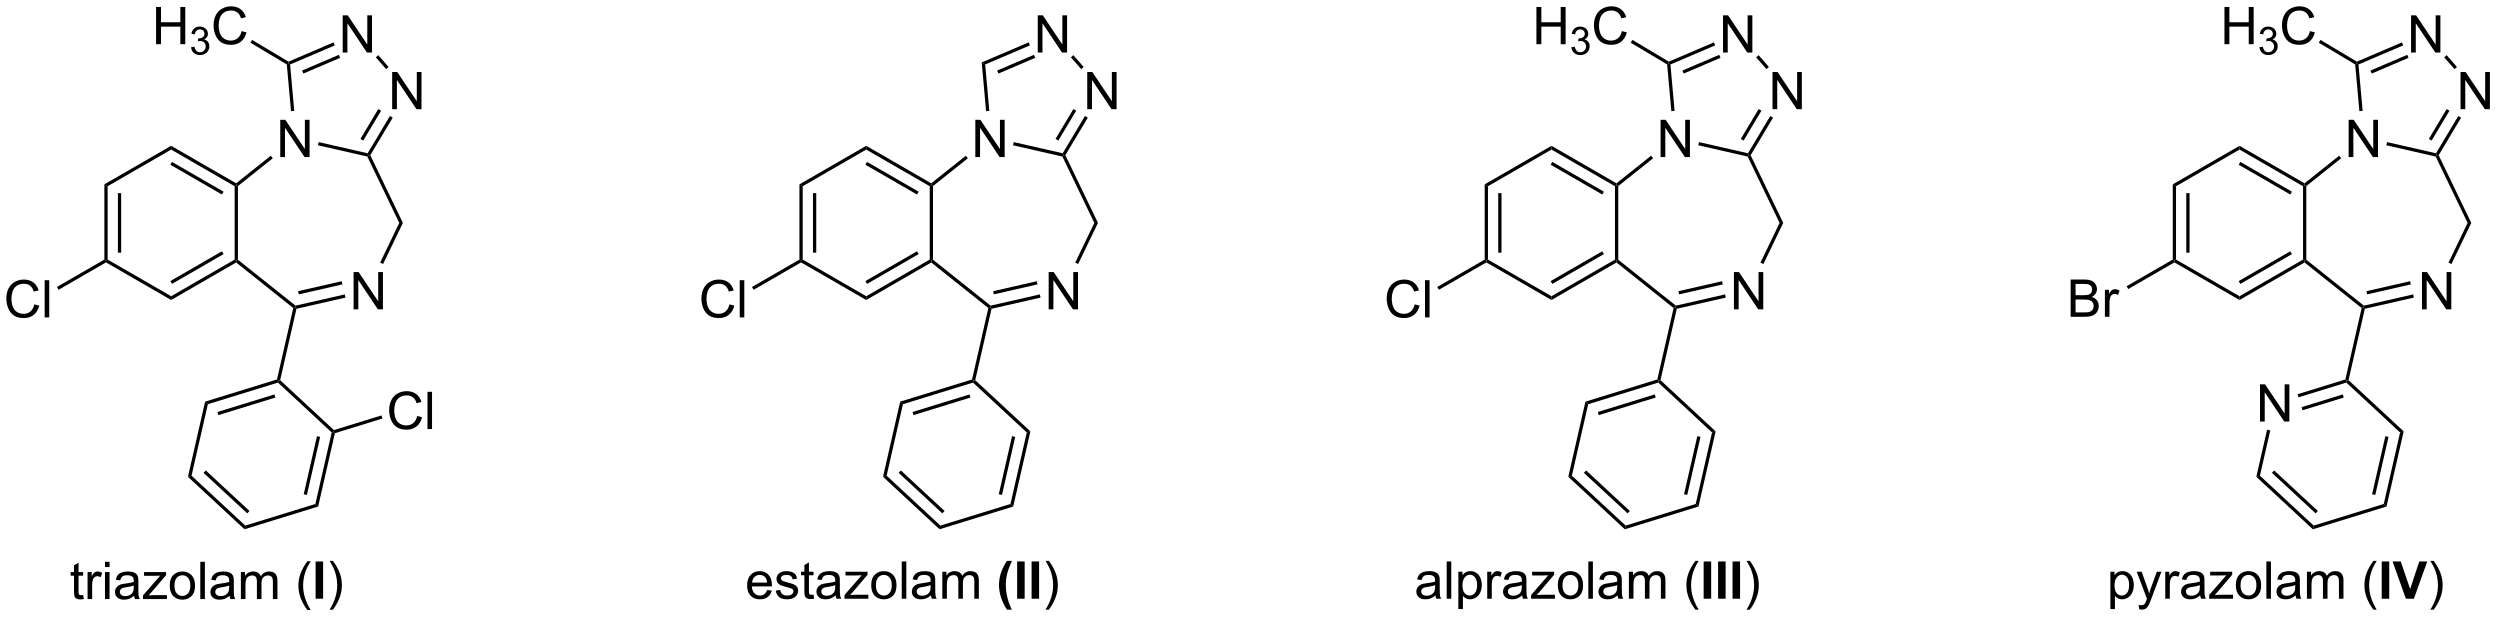 <?xml version="1.0" encoding="UTF-8"?>
<!DOCTYPE svg PUBLIC '-//W3C//DTD SVG 1.0//EN'
          'http://www.w3.org/TR/2001/REC-SVG-20010904/DTD/svg10.dtd'>
<svg stroke-dasharray="none" shape-rendering="auto" xmlns="http://www.w3.org/2000/svg" font-family="'Dialog'" text-rendering="auto" width="524" fill-opacity="1" color-interpolation="auto" color-rendering="auto" preserveAspectRatio="xMidYMid meet" font-size="12px" viewBox="0 0 524 130" fill="black" xmlns:xlink="http://www.w3.org/1999/xlink" stroke="black" image-rendering="auto" stroke-miterlimit="10" stroke-linecap="square" stroke-linejoin="miter" font-style="normal" stroke-width="1" height="130" stroke-dashoffset="0" font-weight="normal" stroke-opacity="1"
><!--Generated by the Batik Graphics2D SVG Generator--><defs id="genericDefs"
  /><g
  ><defs id="defs1"
    ><clipPath clipPathUnits="userSpaceOnUse" id="clipPath1"
      ><path d="M1.984 1.651 L394.528 1.651 L394.528 98.528 L1.984 98.528 L1.984 1.651 Z"
      /></clipPath
      ><clipPath clipPathUnits="userSpaceOnUse" id="clipPath2"
      ><path d="M-0.046 17.535 L-0.046 111.719 L381.583 111.719 L381.583 17.535 Z"
      /></clipPath
    ></defs
    ><g transform="scale(1.333,1.333) translate(-1.984,-1.651) matrix(1.029,0,0,1.029,2.031,-16.386)"
    ><path d="M12.66 108.446 L12.761 109.064 Q12.466 109.126 12.233 109.126 Q11.853 109.126 11.643 109.007 Q11.434 108.886 11.348 108.689 Q11.263 108.492 11.263 107.863 L11.263 105.493 L10.751 105.493 L10.751 104.949 L11.263 104.949 L11.263 103.927 L11.959 103.508 L11.959 104.949 L12.66 104.949 L12.66 105.493 L11.959 105.493 L11.959 107.902 Q11.959 108.202 11.995 108.288 Q12.032 108.373 12.114 108.425 Q12.2 108.474 12.355 108.474 Q12.472 108.474 12.66 108.446 ZM13.337 109.072 L13.337 104.949 L13.966 104.949 L13.966 105.573 Q14.207 105.136 14.409 104.996 Q14.613 104.856 14.859 104.856 Q15.211 104.856 15.576 105.081 L15.335 105.728 Q15.079 105.578 14.823 105.578 Q14.595 105.578 14.411 105.715 Q14.23 105.853 14.152 106.098 Q14.036 106.471 14.036 106.914 L14.036 109.072 L13.337 109.072 ZM15.995 104.183 L15.995 103.381 L16.694 103.381 L16.694 104.183 L15.995 104.183 ZM15.995 109.072 L15.995 104.949 L16.694 104.949 L16.694 109.072 L15.995 109.072 ZM20.447 108.562 Q20.059 108.893 19.7 109.031 Q19.342 109.165 18.931 109.165 Q18.25 109.165 17.885 108.834 Q17.52 108.5 17.52 107.985 Q17.52 107.682 17.658 107.431 Q17.797 107.18 18.02 107.03 Q18.242 106.877 18.522 106.8 Q18.729 106.745 19.143 106.696 Q19.989 106.595 20.39 106.456 Q20.393 106.311 20.393 106.272 Q20.393 105.845 20.196 105.671 Q19.927 105.433 19.399 105.433 Q18.908 105.433 18.672 105.607 Q18.437 105.78 18.325 106.218 L17.642 106.124 Q17.735 105.687 17.948 105.418 Q18.162 105.146 18.566 105.001 Q18.97 104.856 19.5 104.856 Q20.028 104.856 20.357 104.98 Q20.688 105.105 20.843 105.294 Q20.999 105.48 21.061 105.767 Q21.097 105.946 21.097 106.412 L21.097 107.343 Q21.097 108.319 21.141 108.578 Q21.185 108.834 21.317 109.072 L20.587 109.072 Q20.478 108.855 20.447 108.562 ZM20.39 107.002 Q20.01 107.157 19.249 107.266 Q18.817 107.328 18.638 107.405 Q18.46 107.483 18.361 107.633 Q18.266 107.783 18.266 107.964 Q18.266 108.244 18.478 108.43 Q18.69 108.616 19.096 108.616 Q19.5 108.616 19.813 108.441 Q20.129 108.264 20.277 107.957 Q20.39 107.721 20.39 107.258 L20.39 107.002 ZM21.81 109.072 L21.81 108.505 L24.434 105.493 Q23.989 105.516 23.647 105.516 L21.965 105.516 L21.965 104.949 L25.335 104.949 L25.335 105.41 L23.104 108.026 L22.672 108.505 Q23.143 108.469 23.554 108.469 L25.459 108.469 L25.459 109.072 L21.81 109.072 ZM25.894 107.009 Q25.894 105.865 26.53 105.314 Q27.063 104.856 27.827 104.856 Q28.678 104.856 29.216 105.413 Q29.757 105.969 29.757 106.952 Q29.757 107.747 29.517 108.205 Q29.279 108.66 28.823 108.914 Q28.368 109.165 27.827 109.165 Q26.962 109.165 26.427 108.611 Q25.894 108.055 25.894 107.009 ZM26.613 107.009 Q26.613 107.801 26.957 108.197 Q27.304 108.591 27.827 108.591 Q28.347 108.591 28.691 108.195 Q29.038 107.799 29.038 106.986 Q29.038 106.223 28.691 105.829 Q28.344 105.433 27.827 105.433 Q27.304 105.433 26.957 105.827 Q26.613 106.218 26.613 107.009 ZM30.561 109.072 L30.561 103.381 L31.26 103.381 L31.26 109.072 L30.561 109.072 ZM35.031 108.562 Q34.643 108.893 34.283 109.031 Q33.926 109.165 33.515 109.165 Q32.834 109.165 32.469 108.834 Q32.105 108.5 32.105 107.985 Q32.105 107.682 32.242 107.431 Q32.381 107.18 32.604 107.03 Q32.827 106.877 33.106 106.8 Q33.313 106.745 33.727 106.696 Q34.573 106.595 34.974 106.456 Q34.977 106.311 34.977 106.272 Q34.977 105.845 34.78 105.671 Q34.511 105.433 33.983 105.433 Q33.492 105.433 33.256 105.607 Q33.021 105.78 32.909 106.218 L32.226 106.124 Q32.319 105.687 32.532 105.418 Q32.746 105.146 33.15 105.001 Q33.554 104.856 34.084 104.856 Q34.612 104.856 34.941 104.98 Q35.272 105.105 35.427 105.294 Q35.583 105.48 35.645 105.767 Q35.681 105.946 35.681 106.412 L35.681 107.343 Q35.681 108.319 35.725 108.578 Q35.769 108.834 35.901 109.072 L35.171 109.072 Q35.062 108.855 35.031 108.562 ZM34.974 107.002 Q34.594 107.157 33.833 107.266 Q33.401 107.328 33.222 107.405 Q33.044 107.483 32.946 107.633 Q32.85 107.783 32.85 107.964 Q32.85 108.244 33.062 108.43 Q33.274 108.616 33.681 108.616 Q34.084 108.616 34.397 108.441 Q34.713 108.264 34.861 107.957 Q34.974 107.721 34.974 107.258 L34.974 107.002 ZM36.764 109.072 L36.764 104.949 L37.388 104.949 L37.388 105.526 Q37.582 105.224 37.903 105.04 Q38.226 104.856 38.638 104.856 Q39.096 104.856 39.388 105.048 Q39.683 105.237 39.802 105.578 Q40.291 104.856 41.075 104.856 Q41.689 104.856 42.017 105.195 Q42.349 105.534 42.349 106.241 L42.349 109.072 L41.655 109.072 L41.655 106.474 Q41.655 106.054 41.585 105.871 Q41.518 105.687 41.339 105.576 Q41.161 105.462 40.92 105.462 Q40.485 105.462 40.198 105.752 Q39.911 106.039 39.911 106.675 L39.911 109.072 L39.212 109.072 L39.212 106.393 Q39.212 105.928 39.041 105.695 Q38.871 105.462 38.482 105.462 Q38.187 105.462 37.936 105.617 Q37.688 105.772 37.574 106.073 Q37.463 106.37 37.463 106.932 L37.463 109.072 L36.764 109.072 ZM46.931 110.746 Q46.351 110.016 45.95 109.038 Q45.551 108.057 45.551 107.009 Q45.551 106.085 45.851 105.239 Q46.201 104.258 46.931 103.283 L47.43 103.283 Q46.962 104.09 46.809 104.437 Q46.573 104.973 46.436 105.555 Q46.271 106.28 46.271 107.014 Q46.271 108.88 47.43 110.746 L46.931 110.746 Z" stroke="none" clip-path="url(#clipPath2)"
    /></g
    ><g transform="matrix(1.371,0,0,1.371,0.063,-24.049)"
    ><path d="M48.203 109.072 L48.203 103.381 L49.352 103.381 L49.352 109.072 L48.203 109.072 Z" stroke="none" clip-path="url(#clipPath2)"
    /></g
    ><g transform="matrix(1.371,0,0,1.371,0.063,-24.049)"
    ><path d="M50.848 110.746 L50.346 110.746 Q51.508 108.88 51.508 107.014 Q51.508 106.285 51.339 105.565 Q51.207 104.983 50.972 104.447 Q50.819 104.098 50.346 103.283 L50.848 103.283 Q51.577 104.258 51.927 105.239 Q52.224 106.085 52.224 107.009 Q52.224 108.057 51.823 109.038 Q51.422 110.016 50.848 110.746 Z" stroke="none" clip-path="url(#clipPath2)"
    /></g
    ><g transform="matrix(1.371,0,0,1.371,0.063,-24.049)"
    ><path d="M117.227 107.744 L117.949 107.832 Q117.778 108.466 117.315 108.816 Q116.854 109.165 116.137 109.165 Q115.231 109.165 114.701 108.609 Q114.173 108.05 114.173 107.046 Q114.173 106.005 114.709 105.431 Q115.244 104.856 116.098 104.856 Q116.924 104.856 117.447 105.42 Q117.972 105.982 117.972 107.002 Q117.972 107.064 117.969 107.188 L114.895 107.188 Q114.934 107.868 115.278 108.231 Q115.625 108.591 116.14 108.591 Q116.525 108.591 116.797 108.389 Q117.069 108.187 117.227 107.744 ZM114.934 106.613 L117.234 106.613 Q117.188 106.093 116.97 105.834 Q116.637 105.431 116.106 105.431 Q115.625 105.431 115.296 105.754 Q114.967 106.075 114.934 106.613 ZM118.548 107.84 L119.239 107.731 Q119.296 108.148 119.562 108.371 Q119.829 108.591 120.305 108.591 Q120.786 108.591 121.019 108.394 Q121.252 108.197 121.252 107.933 Q121.252 107.698 121.048 107.561 Q120.903 107.467 120.333 107.325 Q119.565 107.131 119.267 106.989 Q118.97 106.846 118.817 106.598 Q118.664 106.347 118.664 106.044 Q118.664 105.767 118.788 105.534 Q118.915 105.299 119.133 105.144 Q119.296 105.022 119.578 104.939 Q119.86 104.856 120.181 104.856 Q120.667 104.856 121.032 104.996 Q121.4 105.136 121.573 105.374 Q121.749 105.612 121.816 106.013 L121.133 106.106 Q121.087 105.788 120.861 105.609 Q120.639 105.431 120.233 105.431 Q119.751 105.431 119.544 105.591 Q119.34 105.749 119.34 105.961 Q119.34 106.098 119.425 106.207 Q119.51 106.318 119.692 106.393 Q119.798 106.432 120.31 106.572 Q121.05 106.769 121.343 106.895 Q121.638 107.022 121.803 107.263 Q121.972 107.504 121.972 107.861 Q121.972 108.21 121.767 108.518 Q121.563 108.826 121.177 108.997 Q120.794 109.165 120.31 109.165 Q119.505 109.165 119.084 108.831 Q118.664 108.497 118.548 107.84 ZM124.326 108.446 L124.427 109.064 Q124.132 109.126 123.9 109.126 Q123.519 109.126 123.309 109.007 Q123.1 108.886 123.014 108.689 Q122.929 108.492 122.929 107.863 L122.929 105.493 L122.417 105.493 L122.417 104.949 L122.929 104.949 L122.929 103.927 L123.625 103.508 L123.625 104.949 L124.326 104.949 L124.326 105.493 L123.625 105.493 L123.625 107.902 Q123.625 108.202 123.661 108.288 Q123.698 108.373 123.781 108.425 Q123.866 108.474 124.021 108.474 Q124.138 108.474 124.326 108.446 ZM127.7 108.562 Q127.312 108.893 126.952 109.031 Q126.595 109.165 126.183 109.165 Q125.503 109.165 125.138 108.834 Q124.773 108.5 124.773 107.985 Q124.773 107.682 124.91 107.431 Q125.05 107.18 125.272 107.03 Q125.495 106.877 125.774 106.8 Q125.981 106.745 126.395 106.696 Q127.242 106.595 127.643 106.456 Q127.645 106.311 127.645 106.272 Q127.645 105.845 127.449 105.671 Q127.18 105.433 126.652 105.433 Q126.16 105.433 125.924 105.607 Q125.689 105.78 125.578 106.218 L124.895 106.124 Q124.988 105.687 125.2 105.418 Q125.415 105.146 125.818 105.001 Q126.222 104.856 126.753 104.856 Q127.281 104.856 127.609 104.98 Q127.941 105.105 128.096 105.294 Q128.251 105.48 128.313 105.767 Q128.349 105.946 128.349 106.412 L128.349 107.343 Q128.349 108.319 128.393 108.578 Q128.437 108.834 128.569 109.072 L127.84 109.072 Q127.731 108.855 127.7 108.562 ZM127.643 107.002 Q127.263 107.157 126.502 107.266 Q126.07 107.328 125.891 107.405 Q125.712 107.483 125.614 107.633 Q125.518 107.783 125.518 107.964 Q125.518 108.244 125.73 108.43 Q125.943 108.616 126.349 108.616 Q126.753 108.616 127.066 108.441 Q127.382 108.264 127.529 107.957 Q127.643 107.721 127.643 107.258 L127.643 107.002 ZM129.062 109.072 L129.062 108.505 L131.686 105.493 Q131.241 105.516 130.9 105.516 L129.218 105.516 L129.218 104.949 L132.587 104.949 L132.587 105.41 L130.356 108.026 L129.924 108.505 Q130.395 108.469 130.807 108.469 L132.711 108.469 L132.711 109.072 L129.062 109.072 ZM133.146 107.009 Q133.146 105.865 133.783 105.314 Q134.316 104.856 135.079 104.856 Q135.931 104.856 136.469 105.413 Q137.01 105.969 137.01 106.952 Q137.01 107.747 136.769 108.205 Q136.531 108.66 136.076 108.914 Q135.62 109.165 135.079 109.165 Q134.215 109.165 133.679 108.611 Q133.146 108.055 133.146 107.009 ZM133.865 107.009 Q133.865 107.801 134.21 108.197 Q134.556 108.591 135.079 108.591 Q135.599 108.591 135.944 108.195 Q136.29 107.799 136.29 106.986 Q136.29 106.223 135.944 105.829 Q135.597 105.433 135.079 105.433 Q134.556 105.433 134.21 105.827 Q133.865 106.218 133.865 107.009 ZM137.813 109.072 L137.813 103.381 L138.512 103.381 L138.512 109.072 L137.813 109.072 ZM142.284 108.562 Q141.896 108.893 141.536 109.031 Q141.179 109.165 140.767 109.165 Q140.087 109.165 139.722 108.834 Q139.357 108.5 139.357 107.985 Q139.357 107.682 139.494 107.431 Q139.634 107.18 139.856 107.03 Q140.079 106.877 140.358 106.8 Q140.565 106.745 140.98 106.696 Q141.826 106.595 142.227 106.456 Q142.23 106.311 142.23 106.272 Q142.23 105.845 142.033 105.671 Q141.764 105.433 141.236 105.433 Q140.744 105.433 140.509 105.607 Q140.273 105.78 140.162 106.218 L139.479 106.124 Q139.572 105.687 139.784 105.418 Q139.999 105.146 140.403 105.001 Q140.806 104.856 141.337 104.856 Q141.865 104.856 142.193 104.98 Q142.525 105.105 142.68 105.294 Q142.835 105.48 142.897 105.767 Q142.934 105.946 142.934 106.412 L142.934 107.343 Q142.934 108.319 142.977 108.578 Q143.021 108.834 143.153 109.072 L142.424 109.072 Q142.315 108.855 142.284 108.562 ZM142.227 107.002 Q141.846 107.157 141.086 107.266 Q140.654 107.328 140.475 107.405 Q140.296 107.483 140.198 107.633 Q140.102 107.783 140.102 107.964 Q140.102 108.244 140.315 108.43 Q140.527 108.616 140.933 108.616 Q141.337 108.616 141.65 108.441 Q141.966 108.264 142.113 107.957 Q142.227 107.721 142.227 107.258 L142.227 107.002 ZM144.017 109.072 L144.017 104.949 L144.64 104.949 L144.64 105.526 Q144.834 105.224 145.155 105.04 Q145.479 104.856 145.89 104.856 Q146.348 104.856 146.641 105.048 Q146.936 105.237 147.055 105.578 Q147.544 104.856 148.328 104.856 Q148.941 104.856 149.27 105.195 Q149.601 105.534 149.601 106.241 L149.601 109.072 L148.908 109.072 L148.908 106.474 Q148.908 106.054 148.838 105.871 Q148.77 105.687 148.592 105.576 Q148.413 105.462 148.173 105.462 Q147.738 105.462 147.451 105.752 Q147.163 106.039 147.163 106.675 L147.163 109.072 L146.465 109.072 L146.465 106.393 Q146.465 105.928 146.294 105.695 Q146.123 105.462 145.735 105.462 Q145.44 105.462 145.189 105.617 Q144.94 105.772 144.827 106.073 Q144.715 106.37 144.715 106.932 L144.715 109.072 L144.017 109.072 Z" stroke="none" clip-path="url(#clipPath2)"
    /></g
    ><g transform="matrix(1.371,0,0,1.371,0.063,-24.049)"
    ><path d="M154.646 110.746 L153.896 110.746 Q153.303 109.848 152.993 108.883 Q152.682 107.915 152.682 107.009 Q152.682 105.889 153.065 104.887 Q153.399 104.018 153.911 103.283 L154.656 103.283 Q154.126 104.46 153.924 105.286 Q153.725 106.109 153.725 107.033 Q153.725 107.669 153.844 108.337 Q153.963 109.005 154.167 109.608 Q154.304 110.004 154.646 110.746 ZM155.456 109.072 L155.456 103.381 L156.605 103.381 L156.605 109.072 L155.456 109.072 ZM157.665 109.072 L157.665 103.381 L158.814 103.381 L158.814 109.072 L157.665 109.072 Z" stroke="none" clip-path="url(#clipPath2)"
    /></g
    ><g transform="matrix(1.371,0,0,1.371,0.063,-24.049)"
    ><path d="M160.299 110.746 L159.797 110.746 Q160.959 108.88 160.959 107.014 Q160.959 106.285 160.791 105.565 Q160.659 104.983 160.423 104.447 Q160.271 104.098 159.797 103.283 L160.299 103.283 Q161.029 104.258 161.378 105.239 Q161.676 106.085 161.676 107.009 Q161.676 108.057 161.275 109.038 Q160.874 110.016 160.299 110.746 Z" stroke="none" clip-path="url(#clipPath2)"
    /></g
    ><g transform="matrix(1.371,0,0,1.371,0.063,-24.049)"
    ><path d="M219.409 108.562 Q219.021 108.893 218.661 109.031 Q218.304 109.165 217.893 109.165 Q217.212 109.165 216.847 108.834 Q216.482 108.5 216.482 107.985 Q216.482 107.682 216.62 107.431 Q216.759 107.18 216.982 107.03 Q217.204 106.877 217.484 106.8 Q217.691 106.745 218.105 106.696 Q218.951 106.595 219.352 106.456 Q219.355 106.311 219.355 106.272 Q219.355 105.845 219.158 105.671 Q218.889 105.433 218.361 105.433 Q217.87 105.433 217.634 105.607 Q217.399 105.78 217.287 106.218 L216.604 106.124 Q216.697 105.687 216.91 105.418 Q217.124 105.146 217.528 105.001 Q217.932 104.856 218.462 104.856 Q218.99 104.856 219.319 104.98 Q219.65 105.105 219.805 105.294 Q219.961 105.48 220.023 105.767 Q220.059 105.946 220.059 106.412 L220.059 107.343 Q220.059 108.319 220.103 108.578 Q220.147 108.834 220.279 109.072 L219.549 109.072 Q219.44 108.855 219.409 108.562 ZM219.352 107.002 Q218.972 107.157 218.211 107.266 Q217.779 107.328 217.6 107.405 Q217.422 107.483 217.323 107.633 Q217.228 107.783 217.228 107.964 Q217.228 108.244 217.44 108.43 Q217.652 108.616 218.059 108.616 Q218.462 108.616 218.775 108.441 Q219.091 108.264 219.239 107.957 Q219.352 107.721 219.352 107.258 L219.352 107.002 ZM221.126 109.072 L221.126 103.381 L221.825 103.381 L221.825 109.072 L221.126 109.072 ZM222.908 110.653 L222.908 104.949 L223.545 104.949 L223.545 105.485 Q223.77 105.169 224.052 105.014 Q224.337 104.856 224.74 104.856 Q225.268 104.856 225.672 105.128 Q226.076 105.4 226.28 105.894 Q226.487 106.388 226.487 106.978 Q226.487 107.612 226.26 108.12 Q226.032 108.624 225.6 108.896 Q225.167 109.165 224.689 109.165 Q224.339 109.165 224.062 109.018 Q223.786 108.87 223.607 108.645 L223.607 110.653 L222.908 110.653 ZM223.54 107.033 Q223.54 107.83 223.861 108.21 Q224.184 108.591 224.642 108.591 Q225.108 108.591 225.439 108.197 Q225.773 107.801 225.773 106.976 Q225.773 106.186 225.447 105.796 Q225.123 105.402 224.673 105.402 Q224.228 105.402 223.884 105.822 Q223.54 106.238 223.54 107.033 ZM227.322 109.072 L227.322 104.949 L227.951 104.949 L227.951 105.573 Q228.191 105.136 228.393 104.996 Q228.598 104.856 228.844 104.856 Q229.196 104.856 229.56 105.081 L229.32 105.728 Q229.064 105.578 228.807 105.578 Q228.58 105.578 228.396 105.715 Q228.215 105.853 228.137 106.098 Q228.021 106.471 228.021 106.914 L228.021 109.072 L227.322 109.072 ZM232.666 108.562 Q232.278 108.893 231.918 109.031 Q231.561 109.165 231.149 109.165 Q230.469 109.165 230.104 108.834 Q229.739 108.5 229.739 107.985 Q229.739 107.682 229.876 107.431 Q230.016 107.18 230.238 107.03 Q230.461 106.877 230.74 106.8 Q230.947 106.745 231.362 106.696 Q232.208 106.595 232.609 106.456 Q232.612 106.311 232.612 106.272 Q232.612 105.845 232.415 105.671 Q232.146 105.433 231.618 105.433 Q231.126 105.433 230.891 105.607 Q230.655 105.78 230.544 106.218 L229.861 106.124 Q229.954 105.687 230.166 105.418 Q230.381 105.146 230.784 105.001 Q231.188 104.856 231.719 104.856 Q232.247 104.856 232.575 104.98 Q232.906 105.105 233.062 105.294 Q233.217 105.48 233.279 105.767 Q233.315 105.946 233.315 106.412 L233.315 107.343 Q233.315 108.319 233.359 108.578 Q233.403 108.834 233.535 109.072 L232.806 109.072 Q232.697 108.855 232.666 108.562 ZM232.609 107.002 Q232.228 107.157 231.468 107.266 Q231.036 107.328 230.857 107.405 Q230.678 107.483 230.58 107.633 Q230.484 107.783 230.484 107.964 Q230.484 108.244 230.696 108.43 Q230.909 108.616 231.315 108.616 Q231.719 108.616 232.032 108.441 Q232.347 108.264 232.495 107.957 Q232.609 107.721 232.609 107.258 L232.609 107.002 ZM234.028 109.072 L234.028 108.505 L236.653 105.493 Q236.207 105.516 235.866 105.516 L234.184 105.516 L234.184 104.949 L237.553 104.949 L237.553 105.41 L235.322 108.026 L234.89 108.505 Q235.361 108.469 235.773 108.469 L237.677 108.469 L237.677 109.072 L234.028 109.072 ZM238.112 107.009 Q238.112 105.865 238.749 105.314 Q239.282 104.856 240.045 104.856 Q240.897 104.856 241.435 105.413 Q241.976 105.969 241.976 106.952 Q241.976 107.747 241.735 108.205 Q241.497 108.66 241.042 108.914 Q240.586 109.165 240.045 109.165 Q239.181 109.165 238.645 108.611 Q238.112 108.055 238.112 107.009 ZM238.832 107.009 Q238.832 107.801 239.176 108.197 Q239.522 108.591 240.045 108.591 Q240.565 108.591 240.91 108.195 Q241.256 107.799 241.256 106.986 Q241.256 106.223 240.91 105.829 Q240.563 105.433 240.045 105.433 Q239.522 105.433 239.176 105.827 Q238.832 106.218 238.832 107.009 ZM242.779 109.072 L242.779 103.381 L243.478 103.381 L243.478 109.072 L242.779 109.072 ZM247.25 108.562 Q246.862 108.893 246.502 109.031 Q246.145 109.165 245.733 109.165 Q245.053 109.165 244.688 108.834 Q244.323 108.5 244.323 107.985 Q244.323 107.682 244.46 107.431 Q244.6 107.18 244.822 107.03 Q245.045 106.877 245.325 106.8 Q245.531 106.745 245.946 106.696 Q246.792 106.595 247.193 106.456 Q247.196 106.311 247.196 106.272 Q247.196 105.845 246.999 105.671 Q246.73 105.433 246.202 105.433 Q245.71 105.433 245.475 105.607 Q245.239 105.78 245.128 106.218 L244.445 106.124 Q244.538 105.687 244.75 105.418 Q244.965 105.146 245.369 105.001 Q245.772 104.856 246.303 104.856 Q246.831 104.856 247.159 104.98 Q247.491 105.105 247.646 105.294 Q247.801 105.48 247.863 105.767 Q247.899 105.946 247.899 106.412 L247.899 107.343 Q247.899 108.319 247.944 108.578 Q247.987 108.834 248.119 109.072 L247.39 109.072 Q247.281 108.855 247.25 108.562 ZM247.193 107.002 Q246.812 107.157 246.052 107.266 Q245.619 107.328 245.441 107.405 Q245.262 107.483 245.164 107.633 Q245.068 107.783 245.068 107.964 Q245.068 108.244 245.28 108.43 Q245.493 108.616 245.899 108.616 Q246.303 108.616 246.616 108.441 Q246.932 108.264 247.079 107.957 Q247.193 107.721 247.193 107.258 L247.193 107.002 ZM248.982 109.072 L248.982 104.949 L249.606 104.949 L249.606 105.526 Q249.8 105.224 250.121 105.04 Q250.445 104.856 250.856 104.856 Q251.314 104.856 251.607 105.048 Q251.902 105.237 252.021 105.578 Q252.51 104.856 253.294 104.856 Q253.907 104.856 254.236 105.195 Q254.567 105.534 254.567 106.241 L254.567 109.072 L253.874 109.072 L253.874 106.474 Q253.874 106.054 253.804 105.871 Q253.737 105.687 253.558 105.576 Q253.379 105.462 253.139 105.462 Q252.704 105.462 252.417 105.752 Q252.129 106.039 252.129 106.675 L252.129 109.072 L251.431 109.072 L251.431 106.393 Q251.431 105.928 251.26 105.695 Q251.089 105.462 250.701 105.462 Q250.406 105.462 250.155 105.617 Q249.906 105.772 249.792 106.073 Q249.681 106.37 249.681 106.932 L249.681 109.072 L248.982 109.072 ZM259.149 110.746 Q258.569 110.016 258.168 109.038 Q257.77 108.057 257.77 107.009 Q257.77 106.085 258.07 105.239 Q258.419 104.258 259.149 103.283 L259.649 103.283 Q259.18 104.09 259.027 104.437 Q258.792 104.973 258.655 105.555 Q258.489 106.28 258.489 107.014 Q258.489 108.88 259.649 110.746 L259.149 110.746 Z" stroke="none" clip-path="url(#clipPath2)"
    /></g
    ><g transform="matrix(1.371,0,0,1.371,0.063,-24.049)"
    ><path d="M260.41 109.072 L260.41 103.381 L261.559 103.381 L261.559 109.072 L260.41 109.072 ZM262.619 109.072 L262.619 103.381 L263.768 103.381 L263.768 109.072 L262.619 109.072 ZM264.828 109.072 L264.828 103.381 L265.977 103.381 L265.977 109.072 L264.828 109.072 Z" stroke="none" clip-path="url(#clipPath2)"
    /></g
    ><g transform="matrix(1.371,0,0,1.371,0.063,-24.049)"
    ><path d="M267.466 110.746 L266.964 110.746 Q268.126 108.88 268.126 107.014 Q268.126 106.285 267.958 105.565 Q267.826 104.983 267.59 104.447 Q267.438 104.098 266.964 103.283 L267.466 103.283 Q268.196 104.258 268.545 105.239 Q268.843 106.085 268.843 107.009 Q268.843 108.057 268.442 109.038 Q268.041 110.016 267.466 110.746 Z" stroke="none" clip-path="url(#clipPath2)"
    /></g
    ><g transform="matrix(1.371,0,0,1.371,0.063,-24.049)"
    ><path d="M15.909 45.724 L16.409 46.013 L16.409 57.224 L16.159 57.369 L15.909 57.224 ZM17.979 47.064 L17.979 56.174 L18.479 56.174 L18.479 47.064 Z" stroke="none" clip-path="url(#clipPath2)"
    /></g
    ><g transform="matrix(1.371,0,0,1.371,0.063,-24.049)"
    ><path d="M16.159 57.657 L16.159 57.369 L16.409 57.224 L26.119 62.83 L26.119 63.407 Z" stroke="none" clip-path="url(#clipPath2)"
    /></g
    ><g transform="matrix(1.371,0,0,1.371,0.063,-24.049)"
    ><path d="M26.119 63.407 L26.119 62.83 L35.828 57.224 L36.078 57.369 L36.055 57.67 ZM26.244 60.945 L34.133 56.39 L33.883 55.957 L25.994 60.512 Z" stroke="none" clip-path="url(#clipPath2)"
    /></g
    ><g transform="matrix(1.371,0,0,1.371,0.063,-24.049)"
    ><path d="M36.328 57.248 L36.078 57.369 L35.828 57.224 L35.828 46.013 L36.078 45.869 L36.328 45.989 Z" stroke="none" clip-path="url(#clipPath2)"
    /></g
    ><g transform="matrix(1.371,0,0,1.371,0.063,-24.049)"
    ><path d="M36.055 45.567 L36.078 45.869 L35.828 46.013 L26.119 40.407 L26.119 39.83 ZM34.133 46.847 L26.244 42.292 L25.994 42.725 L33.883 47.28 Z" stroke="none" clip-path="url(#clipPath2)"
    /></g
    ><g transform="matrix(1.371,0,0,1.371,0.063,-24.049)"
    ><path d="M26.119 39.83 L26.119 40.407 L16.409 46.013 L15.909 45.724 Z" stroke="none" clip-path="url(#clipPath2)"
    /></g
    ><g transform="matrix(1.371,0,0,1.371,0.063,-24.049)"
    ><path d="M54.011 64.83 L54.011 59.139 L54.785 59.139 L57.774 63.606 L57.774 59.139 L58.496 59.139 L58.496 64.83 L57.722 64.83 L54.733 60.358 L54.733 64.83 L54.011 64.83 Z" stroke="none" clip-path="url(#clipPath2)"
    /></g
    ><g transform="matrix(1.371,0,0,1.371,0.063,-24.049)"
    ><path d="M42.8 41.549 L42.8 35.858 L43.573 35.858 L46.562 40.325 L46.562 35.858 L47.284 35.858 L47.284 41.549 L46.511 41.549 L43.522 37.077 L43.522 41.549 L42.8 41.549 Z" stroke="none" clip-path="url(#clipPath2)"
    /></g
    ><g transform="matrix(1.371,0,0,1.371,0.063,-24.049)"
    ><path d="M36.055 57.67 L36.078 57.369 L36.328 57.248 L45.131 64.268 L45.069 64.539 L44.79 64.636 Z" stroke="none" clip-path="url(#clipPath2)"
    /></g
    ><g transform="matrix(1.371,0,0,1.371,0.063,-24.049)"
    ><path d="M45.278 64.748 L45.069 64.539 L45.131 64.268 L52.659 62.55 L52.771 63.037 ZM45.636 62.543 L52.31 61.019 L52.199 60.532 L45.525 62.055 Z" stroke="none" clip-path="url(#clipPath2)"
    /></g
    ><g transform="matrix(1.371,0,0,1.371,0.063,-24.049)"
    ><path d="M58.521 57.904 L58.071 57.687 L60.993 51.619 L61.548 51.619 Z" stroke="none" clip-path="url(#clipPath2)"
    /></g
    ><g transform="matrix(1.371,0,0,1.371,0.063,-24.049)"
    ><path d="M61.548 51.619 L60.993 51.619 L56.108 41.474 L56.281 41.258 L56.564 41.27 Z" stroke="none" clip-path="url(#clipPath2)"
    /></g
    ><g transform="matrix(1.371,0,0,1.371,0.063,-24.049)"
    ><path d="M56.159 40.973 L56.281 41.258 L56.108 41.474 L48.563 39.753 L48.675 39.265 Z" stroke="none" clip-path="url(#clipPath2)"
    /></g
    ><g transform="matrix(1.371,0,0,1.371,0.063,-24.049)"
    ><path d="M41.347 41.347 L41.659 41.737 L36.328 45.989 L36.078 45.869 L36.055 45.567 Z" stroke="none" clip-path="url(#clipPath2)"
    /></g
    ><g transform="matrix(1.371,0,0,1.371,0.063,-24.049)"
    ><path d="M59.91 34.235 L59.91 28.545 L60.683 28.545 L63.672 33.011 L63.672 28.545 L64.394 28.545 L64.394 34.235 L63.621 34.235 L60.632 29.764 L60.632 34.235 L59.91 34.235 Z" stroke="none" clip-path="url(#clipPath2)"
    /></g
    ><g transform="matrix(1.371,0,0,1.371,0.063,-24.049)"
    ><path d="M52.343 25.575 L52.343 19.884 L53.117 19.884 L56.106 24.351 L56.106 19.884 L56.828 19.884 L56.828 25.575 L56.054 25.575 L53.065 21.103 L53.065 25.575 L52.343 25.575 Z" stroke="none" clip-path="url(#clipPath2)"
    /></g
    ><g transform="matrix(1.371,0,0,1.371,0.063,-24.049)"
    ><path d="M56.564 41.27 L56.281 41.258 L56.159 40.973 L59.565 35.273 L59.994 35.53 ZM55.49 39.033 L58.217 34.468 L57.788 34.212 L55.06 38.777 Z" stroke="none" clip-path="url(#clipPath2)"
    /></g
    ><g transform="matrix(1.371,0,0,1.371,0.063,-24.049)"
    ><path d="M59.36 27.779 L58.983 28.108 L57.409 26.305 L57.785 25.976 Z" stroke="none" clip-path="url(#clipPath2)"
    /></g
    ><g transform="matrix(1.371,0,0,1.371,0.063,-24.049)"
    ><path d="M50.949 24.019 L51.145 24.479 L44.303 27.403 L44.038 27.245 L44.057 26.965 ZM51.762 25.923 L46.136 28.327 L46.333 28.787 L51.959 26.382 Z" stroke="none" clip-path="url(#clipPath2)"
    /></g
    ><g transform="matrix(1.371,0,0,1.371,0.063,-24.049)"
    ><path d="M43.8 27.394 L44.038 27.245 L44.303 27.403 L44.941 34.492 L44.443 34.537 Z" stroke="none" clip-path="url(#clipPath2)"
    /></g
    ><g transform="matrix(1.371,0,0,1.371,0.063,-24.049)"
    ><path d="M23.815 24.297 L23.815 18.606 L24.568 18.606 L24.568 20.943 L27.526 20.943 L27.526 18.606 L28.279 18.606 L28.279 24.297 L27.526 24.297 L27.526 21.613 L24.568 21.613 L24.568 24.297 L23.815 24.297 Z" stroke="none" clip-path="url(#clipPath2)"
    /></g
    ><g transform="matrix(1.371,0,0,1.371,0.063,-24.049)"
    ><path d="M29.161 24.759 L29.685 24.689 Q29.776 25.136 29.992 25.331 Q30.209 25.527 30.522 25.527 Q30.89 25.527 31.145 25.271 Q31.401 25.015 31.401 24.637 Q31.401 24.276 31.164 24.043 Q30.929 23.808 30.564 23.808 Q30.417 23.808 30.196 23.866 L30.254 23.406 Q30.306 23.412 30.337 23.412 Q30.673 23.412 30.941 23.237 Q31.209 23.063 31.209 22.698 Q31.209 22.41 31.013 22.222 Q30.819 22.032 30.51 22.032 Q30.203 22.032 30 22.224 Q29.796 22.416 29.738 22.8 L29.213 22.707 Q29.311 22.179 29.65 21.89 Q29.992 21.601 30.498 21.601 Q30.848 21.601 31.141 21.75 Q31.436 21.9 31.591 22.16 Q31.746 22.418 31.746 22.709 Q31.746 22.987 31.597 23.214 Q31.449 23.441 31.158 23.575 Q31.537 23.662 31.746 23.938 Q31.956 24.212 31.956 24.625 Q31.956 25.184 31.548 25.574 Q31.141 25.962 30.518 25.962 Q29.957 25.962 29.584 25.628 Q29.213 25.293 29.161 24.759 Z" stroke="none" clip-path="url(#clipPath2)"
    /></g
    ><g transform="matrix(1.371,0,0,1.371,0.063,-24.049)"
    ><path d="M36.886 22.301 L37.64 22.49 Q37.404 23.419 36.788 23.908 Q36.172 24.395 35.285 24.395 Q34.363 24.395 33.786 24.02 Q33.212 23.645 32.909 22.935 Q32.609 22.224 32.609 21.409 Q32.609 20.518 32.948 19.858 Q33.289 19.196 33.916 18.852 Q34.542 18.508 35.295 18.508 Q36.149 18.508 36.731 18.942 Q37.313 19.377 37.544 20.166 L36.801 20.34 Q36.605 19.719 36.227 19.436 Q35.851 19.152 35.279 19.152 Q34.625 19.152 34.182 19.468 Q33.742 19.781 33.564 20.311 Q33.385 20.842 33.385 21.403 Q33.385 22.131 33.597 22.671 Q33.809 23.212 34.255 23.481 Q34.702 23.748 35.222 23.748 Q35.854 23.748 36.291 23.383 Q36.731 23.018 36.886 22.301 Z" stroke="none" clip-path="url(#clipPath2)"
    /></g
    ><g transform="matrix(1.371,0,0,1.371,0.063,-24.049)"
    ><path d="M44.057 26.965 L44.038 27.245 L43.8 27.394 L38.237 24.07 L38.494 23.641 Z" stroke="none" clip-path="url(#clipPath2)"
    /></g
    ><g transform="matrix(1.371,0,0,1.371,0.063,-24.049)"
    ><path d="M44.79 64.636 L45.069 64.539 L45.278 64.748 L42.786 75.665 L42.51 75.751 L42.298 75.554 Z" stroke="none" clip-path="url(#clipPath2)"
    /></g
    ><g transform="matrix(1.371,0,0,1.371,0.063,-24.049)"
    ><path d="M42.298 75.554 L42.51 75.751 L42.446 76.032 L31.733 79.337 L31.309 78.944 ZM41.904 77.842 L33.199 80.527 L33.347 81.005 L42.052 78.32 Z" stroke="none" clip-path="url(#clipPath2)"
    /></g
    ><g transform="matrix(1.371,0,0,1.371,0.063,-24.049)"
    ><path d="M31.309 78.944 L31.733 79.337 L29.238 90.267 L28.686 90.437 Z" stroke="none" clip-path="url(#clipPath2)"
    /></g
    ><g transform="matrix(1.371,0,0,1.371,0.063,-24.049)"
    ><path d="M28.686 90.437 L29.238 90.267 L37.456 97.892 L37.328 98.455 ZM31.076 89.831 L37.754 96.027 L38.094 95.66 L31.416 89.464 Z" stroke="none" clip-path="url(#clipPath2)"
    /></g
    ><g transform="matrix(1.371,0,0,1.371,0.063,-24.049)"
    ><path d="M37.328 98.455 L37.456 97.892 L48.169 94.588 L48.593 94.981 Z" stroke="none" clip-path="url(#clipPath2)"
    /></g
    ><g transform="matrix(1.371,0,0,1.371,0.063,-24.049)"
    ><path d="M48.593 94.981 L48.169 94.588 L50.664 83.658 L50.94 83.573 L51.152 83.769 ZM46.873 93.214 L48.9 84.333 L48.412 84.221 L46.385 93.103 Z" stroke="none" clip-path="url(#clipPath2)"
    /></g
    ><g transform="matrix(1.371,0,0,1.371,0.063,-24.049)"
    ><path d="M51.004 83.291 L50.94 83.573 L50.664 83.658 L42.446 76.032 L42.51 75.751 L42.786 75.665 Z" stroke="none" clip-path="url(#clipPath2)"
    /></g
    ><g transform="matrix(1.371,0,0,1.371,0.063,-24.049)"
    ><path d="M63.728 81.138 L64.481 81.326 Q64.245 82.255 63.63 82.745 Q63.014 83.231 62.126 83.231 Q61.205 83.231 60.627 82.856 Q60.053 82.481 59.75 81.772 Q59.45 81.06 59.45 80.245 Q59.45 79.355 59.789 78.695 Q60.131 78.032 60.757 77.688 Q61.383 77.344 62.136 77.344 Q62.99 77.344 63.573 77.778 Q64.155 78.213 64.385 79.002 L63.642 79.176 Q63.446 78.555 63.068 78.273 Q62.693 77.988 62.121 77.988 Q61.466 77.988 61.023 78.304 Q60.584 78.617 60.405 79.147 Q60.226 79.678 60.226 80.24 Q60.226 80.967 60.439 81.508 Q60.651 82.049 61.096 82.318 Q61.544 82.584 62.064 82.584 Q62.695 82.584 63.133 82.219 Q63.573 81.854 63.728 81.138 ZM65.305 83.133 L65.305 77.442 L66.004 77.442 L66.004 83.133 L65.305 83.133 Z" stroke="none" clip-path="url(#clipPath2)"
    /></g
    ><g transform="matrix(1.371,0,0,1.371,0.063,-24.049)"
    ><path d="M51.152 83.769 L50.94 83.573 L51.004 83.291 L58.269 81.05 L58.416 81.528 Z" stroke="none" clip-path="url(#clipPath2)"
    /></g
    ><g transform="matrix(1.371,0,0,1.371,0.063,-24.049)"
    ><path d="M5.204 64.073 L5.957 64.262 Q5.722 65.191 5.106 65.68 Q4.49 66.167 3.602 66.167 Q2.681 66.167 2.104 65.792 Q1.529 65.417 1.226 64.707 Q0.926 63.996 0.926 63.181 Q0.926 62.29 1.265 61.63 Q1.607 60.968 2.233 60.624 Q2.859 60.28 3.612 60.28 Q4.466 60.28 5.049 60.714 Q5.631 61.149 5.861 61.938 L5.119 62.112 Q4.922 61.491 4.544 61.209 Q4.169 60.924 3.597 60.924 Q2.942 60.924 2.5 61.24 Q2.06 61.553 1.881 62.083 Q1.703 62.614 1.703 63.175 Q1.703 63.903 1.915 64.444 Q2.127 64.984 2.572 65.254 Q3.02 65.52 3.54 65.52 Q4.171 65.52 4.609 65.155 Q5.049 64.79 5.204 64.073 ZM6.781 66.069 L6.781 60.378 L7.48 60.378 L7.48 66.069 L6.781 66.069 Z" stroke="none" clip-path="url(#clipPath2)"
    /></g
    ><g transform="matrix(1.371,0,0,1.371,0.063,-24.049)"
    ><path d="M15.909 57.224 L16.159 57.369 L16.159 57.657 L8.906 61.845 L8.656 61.412 Z" stroke="none" clip-path="url(#clipPath2)"
    /></g
    ><g transform="matrix(1.371,0,0,1.371,0.063,-24.049)"
    ><path d="M122.173 45.724 L122.673 46.013 L122.673 57.224 L122.423 57.369 L122.173 57.224 ZM124.243 47.064 L124.243 56.174 L124.743 56.174 L124.743 47.064 Z" stroke="none" clip-path="url(#clipPath2)"
    /></g
    ><g transform="matrix(1.371,0,0,1.371,0.063,-24.049)"
    ><path d="M122.423 57.657 L122.423 57.369 L122.673 57.224 L132.382 62.83 L132.382 63.407 Z" stroke="none" clip-path="url(#clipPath2)"
    /></g
    ><g transform="matrix(1.371,0,0,1.371,0.063,-24.049)"
    ><path d="M132.382 63.407 L132.382 62.83 L142.092 57.224 L142.342 57.369 L142.319 57.67 ZM132.507 60.945 L140.397 56.39 L140.147 55.957 L132.257 60.512 Z" stroke="none" clip-path="url(#clipPath2)"
    /></g
    ><g transform="matrix(1.371,0,0,1.371,0.063,-24.049)"
    ><path d="M142.592 57.248 L142.342 57.369 L142.092 57.224 L142.092 46.013 L142.342 45.869 L142.592 45.989 Z" stroke="none" clip-path="url(#clipPath2)"
    /></g
    ><g transform="matrix(1.371,0,0,1.371,0.063,-24.049)"
    ><path d="M142.319 45.567 L142.342 45.869 L142.092 46.013 L132.382 40.407 L132.382 39.83 ZM140.397 46.847 L132.507 42.292 L132.257 42.725 L140.147 47.28 Z" stroke="none" clip-path="url(#clipPath2)"
    /></g
    ><g transform="matrix(1.371,0,0,1.371,0.063,-24.049)"
    ><path d="M132.382 39.83 L132.382 40.407 L122.673 46.013 L122.173 45.724 Z" stroke="none" clip-path="url(#clipPath2)"
    /></g
    ><g transform="matrix(1.371,0,0,1.371,0.063,-24.049)"
    ><path d="M160.275 64.83 L160.275 59.139 L161.049 59.139 L164.038 63.606 L164.038 59.139 L164.76 59.139 L164.76 64.83 L163.986 64.83 L160.997 60.358 L160.997 64.83 L160.275 64.83 Z" stroke="none" clip-path="url(#clipPath2)"
    /></g
    ><g transform="matrix(1.371,0,0,1.371,0.063,-24.049)"
    ><path d="M149.064 41.549 L149.064 35.858 L149.837 35.858 L152.826 40.325 L152.826 35.858 L153.548 35.858 L153.548 41.549 L152.774 41.549 L149.786 37.077 L149.786 41.549 L149.064 41.549 Z" stroke="none" clip-path="url(#clipPath2)"
    /></g
    ><g transform="matrix(1.371,0,0,1.371,0.063,-24.049)"
    ><path d="M142.319 57.67 L142.342 57.369 L142.592 57.248 L151.395 64.268 L151.333 64.539 L151.054 64.636 Z" stroke="none" clip-path="url(#clipPath2)"
    /></g
    ><g transform="matrix(1.371,0,0,1.371,0.063,-24.049)"
    ><path d="M151.542 64.748 L151.333 64.539 L151.395 64.268 L158.923 62.55 L159.035 63.037 ZM151.9 62.543 L158.574 61.019 L158.463 60.532 L151.788 62.055 Z" stroke="none" clip-path="url(#clipPath2)"
    /></g
    ><g transform="matrix(1.371,0,0,1.371,0.063,-24.049)"
    ><path d="M164.785 57.904 L164.334 57.687 L167.257 51.619 L167.812 51.619 Z" stroke="none" clip-path="url(#clipPath2)"
    /></g
    ><g transform="matrix(1.371,0,0,1.371,0.063,-24.049)"
    ><path d="M167.812 51.619 L167.257 51.619 L162.371 41.474 L162.544 41.258 L162.828 41.27 Z" stroke="none" clip-path="url(#clipPath2)"
    /></g
    ><g transform="matrix(1.371,0,0,1.371,0.063,-24.049)"
    ><path d="M162.423 40.973 L162.544 41.258 L162.371 41.474 L154.827 39.753 L154.939 39.265 Z" stroke="none" clip-path="url(#clipPath2)"
    /></g
    ><g transform="matrix(1.371,0,0,1.371,0.063,-24.049)"
    ><path d="M147.611 41.347 L147.923 41.737 L142.592 45.989 L142.342 45.869 L142.319 45.567 Z" stroke="none" clip-path="url(#clipPath2)"
    /></g
    ><g transform="matrix(1.371,0,0,1.371,0.063,-24.049)"
    ><path d="M166.173 34.235 L166.173 28.545 L166.947 28.545 L169.936 33.011 L169.936 28.545 L170.658 28.545 L170.658 34.235 L169.885 34.235 L166.895 29.764 L166.895 34.235 L166.173 34.235 Z" stroke="none" clip-path="url(#clipPath2)"
    /></g
    ><g transform="matrix(1.371,0,0,1.371,0.063,-24.049)"
    ><path d="M158.607 25.575 L158.607 19.884 L159.381 19.884 L162.37 24.351 L162.37 19.884 L163.092 19.884 L163.092 25.575 L162.318 25.575 L159.329 21.103 L159.329 25.575 L158.607 25.575 Z" stroke="none" clip-path="url(#clipPath2)"
    /></g
    ><g transform="matrix(1.371,0,0,1.371,0.063,-24.049)"
    ><path d="M162.828 41.27 L162.544 41.258 L162.423 40.973 L165.829 35.273 L166.258 35.53 ZM161.754 39.033 L164.481 34.468 L164.052 34.212 L161.324 38.777 Z" stroke="none" clip-path="url(#clipPath2)"
    /></g
    ><g transform="matrix(1.371,0,0,1.371,0.063,-24.049)"
    ><path d="M165.624 27.779 L165.247 28.108 L163.673 26.305 L164.049 25.976 Z" stroke="none" clip-path="url(#clipPath2)"
    /></g
    ><g transform="matrix(1.371,0,0,1.371,0.063,-24.049)"
    ><path d="M157.213 24.019 L157.409 24.479 L150.567 27.403 L150.037 27.086 ZM158.026 25.923 L152.4 28.327 L152.597 28.787 L158.223 26.382 Z" stroke="none" clip-path="url(#clipPath2)"
    /></g
    ><g transform="matrix(1.371,0,0,1.371,0.063,-24.049)"
    ><path d="M150.037 27.086 L150.567 27.403 L151.205 34.492 L150.707 34.537 Z" stroke="none" clip-path="url(#clipPath2)"
    /></g
    ><g transform="matrix(1.371,0,0,1.371,0.063,-24.049)"
    ><path d="M151.054 64.636 L151.333 64.539 L151.542 64.748 L149.05 75.665 L148.774 75.751 L148.562 75.554 Z" stroke="none" clip-path="url(#clipPath2)"
    /></g
    ><g transform="matrix(1.371,0,0,1.371,0.063,-24.049)"
    ><path d="M148.562 75.554 L148.774 75.751 L148.71 76.032 L137.996 79.337 L137.573 78.944 ZM148.168 77.842 L139.463 80.527 L139.611 81.005 L148.316 78.32 Z" stroke="none" clip-path="url(#clipPath2)"
    /></g
    ><g transform="matrix(1.371,0,0,1.371,0.063,-24.049)"
    ><path d="M137.573 78.944 L137.996 79.337 L135.502 90.267 L134.95 90.437 Z" stroke="none" clip-path="url(#clipPath2)"
    /></g
    ><g transform="matrix(1.371,0,0,1.371,0.063,-24.049)"
    ><path d="M134.95 90.437 L135.502 90.267 L143.72 97.892 L143.592 98.455 ZM137.34 89.831 L144.018 96.027 L144.358 95.66 L137.68 89.464 Z" stroke="none" clip-path="url(#clipPath2)"
    /></g
    ><g transform="matrix(1.371,0,0,1.371,0.063,-24.049)"
    ><path d="M143.592 98.455 L143.72 97.892 L154.433 94.588 L154.857 94.981 Z" stroke="none" clip-path="url(#clipPath2)"
    /></g
    ><g transform="matrix(1.371,0,0,1.371,0.063,-24.049)"
    ><path d="M154.857 94.981 L154.433 94.588 L156.928 83.658 L157.48 83.487 ZM153.137 93.214 L155.164 84.333 L154.676 84.221 L152.649 93.103 Z" stroke="none" clip-path="url(#clipPath2)"
    /></g
    ><g transform="matrix(1.371,0,0,1.371,0.063,-24.049)"
    ><path d="M157.48 83.487 L156.928 83.658 L148.71 76.032 L148.774 75.751 L149.05 75.665 Z" stroke="none" clip-path="url(#clipPath2)"
    /></g
    ><g transform="matrix(1.371,0,0,1.371,0.063,-24.049)"
    ><path d="M111.468 64.073 L112.221 64.262 Q111.986 65.191 111.37 65.68 Q110.754 66.167 109.866 66.167 Q108.945 66.167 108.368 65.792 Q107.793 65.417 107.49 64.707 Q107.19 63.996 107.19 63.181 Q107.19 62.29 107.529 61.63 Q107.871 60.968 108.497 60.624 Q109.123 60.28 109.876 60.28 Q110.73 60.28 111.313 60.714 Q111.895 61.149 112.125 61.938 L111.382 62.112 Q111.186 61.491 110.808 61.209 Q110.433 60.924 109.861 60.924 Q109.206 60.924 108.764 61.24 Q108.324 61.553 108.145 62.083 Q107.966 62.614 107.966 63.175 Q107.966 63.903 108.179 64.444 Q108.391 64.984 108.836 65.254 Q109.284 65.52 109.804 65.52 Q110.435 65.52 110.873 65.155 Q111.313 64.79 111.468 64.073 ZM113.045 66.069 L113.045 60.378 L113.744 60.378 L113.744 66.069 L113.045 66.069 Z" stroke="none" clip-path="url(#clipPath2)"
    /></g
    ><g transform="matrix(1.371,0,0,1.371,0.063,-24.049)"
    ><path d="M122.173 57.224 L122.423 57.369 L122.423 57.657 L115.17 61.845 L114.92 61.412 Z" stroke="none" clip-path="url(#clipPath2)"
    /></g
    ><g transform="matrix(1.371,0,0,1.371,0.063,-24.049)"
    ><path d="M226.937 45.724 L227.437 46.013 L227.437 57.224 L227.187 57.369 L226.937 57.224 ZM229.007 47.064 L229.007 56.174 L229.507 56.174 L229.507 47.064 Z" stroke="none" clip-path="url(#clipPath2)"
    /></g
    ><g transform="matrix(1.371,0,0,1.371,0.063,-24.049)"
    ><path d="M227.187 57.657 L227.187 57.369 L227.437 57.224 L237.146 62.83 L237.146 63.407 Z" stroke="none" clip-path="url(#clipPath2)"
    /></g
    ><g transform="matrix(1.371,0,0,1.371,0.063,-24.049)"
    ><path d="M237.146 63.407 L237.146 62.83 L246.856 57.224 L247.106 57.369 L247.083 57.67 ZM237.271 60.945 L245.161 56.39 L244.911 55.957 L237.021 60.512 Z" stroke="none" clip-path="url(#clipPath2)"
    /></g
    ><g transform="matrix(1.371,0,0,1.371,0.063,-24.049)"
    ><path d="M247.356 57.248 L247.106 57.369 L246.856 57.224 L246.856 46.013 L247.106 45.869 L247.356 45.989 Z" stroke="none" clip-path="url(#clipPath2)"
    /></g
    ><g transform="matrix(1.371,0,0,1.371,0.063,-24.049)"
    ><path d="M247.083 45.567 L247.106 45.869 L246.856 46.013 L237.146 40.407 L237.146 39.83 ZM245.161 46.847 L237.271 42.292 L237.021 42.725 L244.911 47.28 Z" stroke="none" clip-path="url(#clipPath2)"
    /></g
    ><g transform="matrix(1.371,0,0,1.371,0.063,-24.049)"
    ><path d="M237.146 39.83 L237.146 40.407 L227.437 46.013 L226.937 45.724 Z" stroke="none" clip-path="url(#clipPath2)"
    /></g
    ><g transform="matrix(1.371,0,0,1.371,0.063,-24.049)"
    ><path d="M265.039 64.83 L265.039 59.139 L265.813 59.139 L268.802 63.606 L268.802 59.139 L269.524 59.139 L269.524 64.83 L268.75 64.83 L265.761 60.358 L265.761 64.83 L265.039 64.83 Z" stroke="none" clip-path="url(#clipPath2)"
    /></g
    ><g transform="matrix(1.371,0,0,1.371,0.063,-24.049)"
    ><path d="M253.827 41.549 L253.827 35.858 L254.601 35.858 L257.59 40.325 L257.59 35.858 L258.312 35.858 L258.312 41.549 L257.538 41.549 L254.549 37.077 L254.549 41.549 L253.827 41.549 Z" stroke="none" clip-path="url(#clipPath2)"
    /></g
    ><g transform="matrix(1.371,0,0,1.371,0.063,-24.049)"
    ><path d="M247.083 57.67 L247.106 57.369 L247.356 57.248 L256.158 64.268 L256.097 64.539 L255.818 64.636 Z" stroke="none" clip-path="url(#clipPath2)"
    /></g
    ><g transform="matrix(1.371,0,0,1.371,0.063,-24.049)"
    ><path d="M256.305 64.748 L256.097 64.539 L256.158 64.268 L263.687 62.55 L263.798 63.037 ZM256.663 62.543 L263.338 61.019 L263.226 60.532 L256.552 62.055 Z" stroke="none" clip-path="url(#clipPath2)"
    /></g
    ><g transform="matrix(1.371,0,0,1.371,0.063,-24.049)"
    ><path d="M269.549 57.904 L269.098 57.687 L272.02 51.619 L272.575 51.619 Z" stroke="none" clip-path="url(#clipPath2)"
    /></g
    ><g transform="matrix(1.371,0,0,1.371,0.063,-24.049)"
    ><path d="M272.575 51.619 L272.02 51.619 L267.135 41.474 L267.308 41.258 L267.592 41.27 Z" stroke="none" clip-path="url(#clipPath2)"
    /></g
    ><g transform="matrix(1.371,0,0,1.371,0.063,-24.049)"
    ><path d="M267.187 40.973 L267.308 41.258 L267.135 41.474 L259.591 39.753 L259.702 39.265 Z" stroke="none" clip-path="url(#clipPath2)"
    /></g
    ><g transform="matrix(1.371,0,0,1.371,0.063,-24.049)"
    ><path d="M252.375 41.347 L252.687 41.737 L247.356 45.989 L247.106 45.869 L247.083 45.567 Z" stroke="none" clip-path="url(#clipPath2)"
    /></g
    ><g transform="matrix(1.371,0,0,1.371,0.063,-24.049)"
    ><path d="M270.937 34.235 L270.937 28.545 L271.711 28.545 L274.7 33.011 L274.7 28.545 L275.422 28.545 L275.422 34.235 L274.648 34.235 L271.659 29.764 L271.659 34.235 L270.937 34.235 Z" stroke="none" clip-path="url(#clipPath2)"
    /></g
    ><g transform="matrix(1.371,0,0,1.371,0.063,-24.049)"
    ><path d="M263.371 25.575 L263.371 19.884 L264.145 19.884 L267.134 24.351 L267.134 19.884 L267.856 19.884 L267.856 25.575 L267.082 25.575 L264.093 21.103 L264.093 25.575 L263.371 25.575 Z" stroke="none" clip-path="url(#clipPath2)"
    /></g
    ><g transform="matrix(1.371,0,0,1.371,0.063,-24.049)"
    ><path d="M267.592 41.27 L267.308 41.258 L267.187 40.973 L270.592 35.273 L271.022 35.53 ZM266.517 39.033 L269.245 34.468 L268.815 34.212 L266.088 38.777 Z" stroke="none" clip-path="url(#clipPath2)"
    /></g
    ><g transform="matrix(1.371,0,0,1.371,0.063,-24.049)"
    ><path d="M270.387 27.779 L270.011 28.108 L268.436 26.305 L268.813 25.976 Z" stroke="none" clip-path="url(#clipPath2)"
    /></g
    ><g transform="matrix(1.371,0,0,1.371,0.063,-24.049)"
    ><path d="M261.976 24.019 L262.173 24.479 L255.331 27.403 L255.066 27.245 L255.085 26.965 ZM262.79 25.923 L257.164 28.327 L257.361 28.787 L262.986 26.382 Z" stroke="none" clip-path="url(#clipPath2)"
    /></g
    ><g transform="matrix(1.371,0,0,1.371,0.063,-24.049)"
    ><path d="M254.828 27.394 L255.066 27.245 L255.331 27.403 L255.969 34.492 L255.471 34.537 Z" stroke="none" clip-path="url(#clipPath2)"
    /></g
    ><g transform="matrix(1.371,0,0,1.371,0.063,-24.049)"
    ><path d="M234.843 24.297 L234.843 18.606 L235.596 18.606 L235.596 20.943 L238.554 20.943 L238.554 18.606 L239.307 18.606 L239.307 24.297 L238.554 24.297 L238.554 21.613 L235.596 21.613 L235.596 24.297 L234.843 24.297 Z" stroke="none" clip-path="url(#clipPath2)"
    /></g
    ><g transform="matrix(1.371,0,0,1.371,0.063,-24.049)"
    ><path d="M240.189 24.759 L240.713 24.689 Q240.804 25.136 241.019 25.331 Q241.237 25.527 241.549 25.527 Q241.918 25.527 242.172 25.271 Q242.429 25.015 242.429 24.637 Q242.429 24.276 242.192 24.043 Q241.957 23.808 241.592 23.808 Q241.444 23.808 241.223 23.866 L241.281 23.406 Q241.334 23.412 241.365 23.412 Q241.701 23.412 241.969 23.237 Q242.236 23.063 242.236 22.698 Q242.236 22.41 242.04 22.222 Q241.846 22.032 241.538 22.032 Q241.231 22.032 241.027 22.224 Q240.823 22.416 240.765 22.8 L240.241 22.707 Q240.338 22.179 240.678 21.89 Q241.019 21.601 241.526 21.601 Q241.875 21.601 242.168 21.75 Q242.463 21.9 242.619 22.16 Q242.774 22.418 242.774 22.709 Q242.774 22.987 242.625 23.214 Q242.477 23.441 242.186 23.575 Q242.564 23.662 242.774 23.938 Q242.984 24.212 242.984 24.625 Q242.984 25.184 242.576 25.574 Q242.168 25.962 241.545 25.962 Q240.984 25.962 240.612 25.628 Q240.241 25.293 240.189 24.759 Z" stroke="none" clip-path="url(#clipPath2)"
    /></g
    ><g transform="matrix(1.371,0,0,1.371,0.063,-24.049)"
    ><path d="M247.914 22.301 L248.667 22.49 Q248.432 23.419 247.816 23.908 Q247.2 24.395 246.312 24.395 Q245.391 24.395 244.814 24.02 Q244.239 23.645 243.936 22.935 Q243.636 22.224 243.636 21.409 Q243.636 20.518 243.975 19.858 Q244.317 19.196 244.943 18.852 Q245.57 18.508 246.323 18.508 Q247.177 18.508 247.759 18.942 Q248.341 19.377 248.571 20.166 L247.829 20.34 Q247.632 19.719 247.254 19.436 Q246.879 19.152 246.307 19.152 Q245.652 19.152 245.21 19.468 Q244.77 19.781 244.591 20.311 Q244.413 20.842 244.413 21.403 Q244.413 22.131 244.625 22.671 Q244.837 23.212 245.282 23.481 Q245.73 23.748 246.25 23.748 Q246.882 23.748 247.319 23.383 Q247.759 23.018 247.914 22.301 Z" stroke="none" clip-path="url(#clipPath2)"
    /></g
    ><g transform="matrix(1.371,0,0,1.371,0.063,-24.049)"
    ><path d="M255.085 26.965 L255.066 27.245 L254.828 27.394 L249.265 24.07 L249.521 23.641 Z" stroke="none" clip-path="url(#clipPath2)"
    /></g
    ><g transform="matrix(1.371,0,0,1.371,0.063,-24.049)"
    ><path d="M255.818 64.636 L256.097 64.539 L256.305 64.748 L253.813 75.665 L253.538 75.751 L253.326 75.554 Z" stroke="none" clip-path="url(#clipPath2)"
    /></g
    ><g transform="matrix(1.371,0,0,1.371,0.063,-24.049)"
    ><path d="M253.326 75.554 L253.538 75.751 L253.473 76.032 L242.76 79.337 L242.337 78.944 ZM252.932 77.842 L244.227 80.527 L244.374 81.005 L253.079 78.32 Z" stroke="none" clip-path="url(#clipPath2)"
    /></g
    ><g transform="matrix(1.371,0,0,1.371,0.063,-24.049)"
    ><path d="M242.337 78.944 L242.76 79.337 L240.265 90.267 L239.714 90.437 Z" stroke="none" clip-path="url(#clipPath2)"
    /></g
    ><g transform="matrix(1.371,0,0,1.371,0.063,-24.049)"
    ><path d="M239.714 90.437 L240.265 90.267 L248.484 97.892 L248.355 98.455 ZM242.103 89.831 L248.781 96.027 L249.121 95.66 L242.444 89.464 Z" stroke="none" clip-path="url(#clipPath2)"
    /></g
    ><g transform="matrix(1.371,0,0,1.371,0.063,-24.049)"
    ><path d="M248.355 98.455 L248.484 97.892 L259.197 94.588 L259.62 94.981 Z" stroke="none" clip-path="url(#clipPath2)"
    /></g
    ><g transform="matrix(1.371,0,0,1.371,0.063,-24.049)"
    ><path d="M259.62 94.981 L259.197 94.588 L261.692 83.658 L262.243 83.487 ZM257.9 93.214 L259.927 84.333 L259.44 84.221 L257.413 93.103 Z" stroke="none" clip-path="url(#clipPath2)"
    /></g
    ><g transform="matrix(1.371,0,0,1.371,0.063,-24.049)"
    ><path d="M262.243 83.487 L261.692 83.658 L253.473 76.032 L253.538 75.751 L253.813 75.665 Z" stroke="none" clip-path="url(#clipPath2)"
    /></g
    ><g transform="matrix(1.371,0,0,1.371,0.063,-24.049)"
    ><path d="M216.232 64.073 L216.985 64.262 Q216.749 65.191 216.133 65.68 Q215.517 66.167 214.63 66.167 Q213.708 66.167 213.131 65.792 Q212.557 65.417 212.254 64.707 Q211.954 63.996 211.954 63.181 Q211.954 62.29 212.293 61.63 Q212.635 60.968 213.261 60.624 Q213.887 60.28 214.64 60.28 Q215.494 60.28 216.076 60.714 Q216.659 61.149 216.889 61.938 L216.146 62.112 Q215.95 61.491 215.572 61.209 Q215.196 60.924 214.625 60.924 Q213.97 60.924 213.527 61.24 Q213.087 61.553 212.909 62.083 Q212.73 62.614 212.73 63.175 Q212.73 63.903 212.942 64.444 Q213.155 64.984 213.6 65.254 Q214.048 65.52 214.568 65.52 Q215.199 65.52 215.636 65.155 Q216.076 64.79 216.232 64.073 ZM217.809 66.069 L217.809 60.378 L218.508 60.378 L218.508 66.069 L217.809 66.069 Z" stroke="none" clip-path="url(#clipPath2)"
    /></g
    ><g transform="matrix(1.371,0,0,1.371,0.063,-24.049)"
    ><path d="M226.937 57.224 L227.187 57.369 L227.187 57.657 L219.934 61.845 L219.684 61.412 Z" stroke="none" clip-path="url(#clipPath2)"
    /></g
    ><g transform="matrix(1.371,0,0,1.371,0.063,-24.049)"
    ><path d="M332.126 45.724 L332.626 46.013 L332.626 57.224 L332.376 57.369 L332.126 57.224 ZM334.196 47.064 L334.196 56.174 L334.696 56.174 L334.696 47.064 Z" stroke="none" clip-path="url(#clipPath2)"
    /></g
    ><g transform="matrix(1.371,0,0,1.371,0.063,-24.049)"
    ><path d="M332.376 57.657 L332.376 57.369 L332.626 57.224 L342.335 62.83 L342.335 63.407 Z" stroke="none" clip-path="url(#clipPath2)"
    /></g
    ><g transform="matrix(1.371,0,0,1.371,0.063,-24.049)"
    ><path d="M342.335 63.407 L342.335 62.83 L352.044 57.224 L352.294 57.369 L352.272 57.67 ZM342.46 60.945 L350.349 56.39 L350.099 55.957 L342.21 60.512 Z" stroke="none" clip-path="url(#clipPath2)"
    /></g
    ><g transform="matrix(1.371,0,0,1.371,0.063,-24.049)"
    ><path d="M352.544 57.248 L352.294 57.369 L352.044 57.224 L352.044 46.013 L352.294 45.869 L352.544 45.989 Z" stroke="none" clip-path="url(#clipPath2)"
    /></g
    ><g transform="matrix(1.371,0,0,1.371,0.063,-24.049)"
    ><path d="M352.272 45.567 L352.294 45.869 L352.044 46.013 L342.335 40.407 L342.335 39.83 ZM350.349 46.847 L342.46 42.292 L342.21 42.725 L350.099 47.28 Z" stroke="none" clip-path="url(#clipPath2)"
    /></g
    ><g transform="matrix(1.371,0,0,1.371,0.063,-24.049)"
    ><path d="M342.335 39.83 L342.335 40.407 L332.626 46.013 L332.126 45.724 Z" stroke="none" clip-path="url(#clipPath2)"
    /></g
    ><g transform="matrix(1.371,0,0,1.371,0.063,-24.049)"
    ><path d="M370.228 64.83 L370.228 59.139 L371.001 59.139 L373.99 63.606 L373.99 59.139 L374.712 59.139 L374.712 64.83 L373.939 64.83 L370.95 60.358 L370.95 64.83 L370.228 64.83 Z" stroke="none" clip-path="url(#clipPath2)"
    /></g
    ><g transform="matrix(1.371,0,0,1.371,0.063,-24.049)"
    ><path d="M359.016 41.549 L359.016 35.858 L359.79 35.858 L362.779 40.325 L362.779 35.858 L363.501 35.858 L363.501 41.549 L362.727 41.549 L359.738 37.077 L359.738 41.549 L359.016 41.549 Z" stroke="none" clip-path="url(#clipPath2)"
    /></g
    ><g transform="matrix(1.371,0,0,1.371,0.063,-24.049)"
    ><path d="M352.272 57.67 L352.294 57.369 L352.544 57.248 L361.347 64.268 L361.285 64.539 L361.007 64.636 Z" stroke="none" clip-path="url(#clipPath2)"
    /></g
    ><g transform="matrix(1.371,0,0,1.371,0.063,-24.049)"
    ><path d="M361.494 64.748 L361.285 64.539 L361.347 64.268 L368.876 62.55 L368.987 63.037 ZM361.852 62.543 L368.526 61.019 L368.415 60.532 L361.741 62.055 Z" stroke="none" clip-path="url(#clipPath2)"
    /></g
    ><g transform="matrix(1.371,0,0,1.371,0.063,-24.049)"
    ><path d="M374.737 57.904 L374.287 57.687 L377.209 51.619 L377.764 51.619 Z" stroke="none" clip-path="url(#clipPath2)"
    /></g
    ><g transform="matrix(1.371,0,0,1.371,0.063,-24.049)"
    ><path d="M377.764 51.619 L377.209 51.619 L372.324 41.474 L372.497 41.258 L372.781 41.27 Z" stroke="none" clip-path="url(#clipPath2)"
    /></g
    ><g transform="matrix(1.371,0,0,1.371,0.063,-24.049)"
    ><path d="M372.375 40.973 L372.497 41.258 L372.324 41.474 L364.78 39.753 L364.891 39.265 Z" stroke="none" clip-path="url(#clipPath2)"
    /></g
    ><g transform="matrix(1.371,0,0,1.371,0.063,-24.049)"
    ><path d="M357.564 41.347 L357.876 41.737 L352.544 45.989 L352.294 45.869 L352.272 45.567 Z" stroke="none" clip-path="url(#clipPath2)"
    /></g
    ><g transform="matrix(1.371,0,0,1.371,0.063,-24.049)"
    ><path d="M376.126 34.235 L376.126 28.545 L376.9 28.545 L379.889 33.011 L379.889 28.545 L380.611 28.545 L380.611 34.235 L379.837 34.235 L376.848 29.764 L376.848 34.235 L376.126 34.235 Z" stroke="none" clip-path="url(#clipPath2)"
    /></g
    ><g transform="matrix(1.371,0,0,1.371,0.063,-24.049)"
    ><path d="M368.56 25.575 L368.56 19.884 L369.333 19.884 L372.322 24.351 L372.322 19.884 L373.044 19.884 L373.044 25.575 L372.271 25.575 L369.282 21.103 L369.282 25.575 L368.56 25.575 Z" stroke="none" clip-path="url(#clipPath2)"
    /></g
    ><g transform="matrix(1.371,0,0,1.371,0.063,-24.049)"
    ><path d="M372.781 41.27 L372.497 41.258 L372.375 40.973 L375.781 35.273 L376.21 35.53 ZM371.706 39.033 L374.433 34.468 L374.004 34.212 L371.277 38.777 Z" stroke="none" clip-path="url(#clipPath2)"
    /></g
    ><g transform="matrix(1.371,0,0,1.371,0.063,-24.049)"
    ><path d="M375.576 27.779 L375.2 28.108 L373.625 26.305 L374.002 25.976 Z" stroke="none" clip-path="url(#clipPath2)"
    /></g
    ><g transform="matrix(1.371,0,0,1.371,0.063,-24.049)"
    ><path d="M367.165 24.019 L367.362 24.479 L360.52 27.403 L360.255 27.245 L360.273 26.965 ZM367.979 25.923 L362.353 28.327 L362.549 28.787 L368.175 26.382 Z" stroke="none" clip-path="url(#clipPath2)"
    /></g
    ><g transform="matrix(1.371,0,0,1.371,0.063,-24.049)"
    ><path d="M360.017 27.394 L360.255 27.245 L360.52 27.403 L361.158 34.492 L360.66 34.537 Z" stroke="none" clip-path="url(#clipPath2)"
    /></g
    ><g transform="matrix(1.371,0,0,1.371,0.063,-24.049)"
    ><path d="M340.031 24.297 L340.031 18.606 L340.784 18.606 L340.784 20.943 L343.743 20.943 L343.743 18.606 L344.495 18.606 L344.495 24.297 L343.743 24.297 L343.743 21.613 L340.784 21.613 L340.784 24.297 L340.031 24.297 Z" stroke="none" clip-path="url(#clipPath2)"
    /></g
    ><g transform="matrix(1.371,0,0,1.371,0.063,-24.049)"
    ><path d="M345.377 24.759 L345.901 24.689 Q345.993 25.136 346.208 25.331 Q346.425 25.527 346.738 25.527 Q347.107 25.527 347.361 25.271 Q347.617 25.015 347.617 24.637 Q347.617 24.276 347.38 24.043 Q347.146 23.808 346.781 23.808 Q346.633 23.808 346.412 23.866 L346.47 23.406 Q346.522 23.412 346.554 23.412 Q346.889 23.412 347.157 23.237 Q347.425 23.063 347.425 22.698 Q347.425 22.41 347.229 22.222 Q347.035 22.032 346.726 22.032 Q346.42 22.032 346.216 22.224 Q346.012 22.416 345.954 22.8 L345.43 22.707 Q345.527 22.179 345.866 21.89 Q346.208 21.601 346.715 21.601 Q347.064 21.601 347.357 21.75 Q347.652 21.9 347.807 22.16 Q347.963 22.418 347.963 22.709 Q347.963 22.987 347.813 23.214 Q347.666 23.441 347.375 23.575 Q347.753 23.662 347.963 23.938 Q348.172 24.212 348.172 24.625 Q348.172 25.184 347.765 25.574 Q347.357 25.962 346.734 25.962 Q346.173 25.962 345.8 25.628 Q345.43 25.293 345.377 24.759 Z" stroke="none" clip-path="url(#clipPath2)"
    /></g
    ><g transform="matrix(1.371,0,0,1.371,0.063,-24.049)"
    ><path d="M353.103 22.301 L353.856 22.49 Q353.62 23.419 353.005 23.908 Q352.389 24.395 351.501 24.395 Q350.58 24.395 350.003 24.02 Q349.428 23.645 349.125 22.935 Q348.825 22.224 348.825 21.409 Q348.825 20.518 349.164 19.858 Q349.506 19.196 350.132 18.852 Q350.758 18.508 351.511 18.508 Q352.365 18.508 352.948 18.942 Q353.53 19.377 353.76 20.166 L353.017 20.34 Q352.821 19.719 352.443 19.436 Q352.068 19.152 351.496 19.152 Q350.841 19.152 350.399 19.468 Q349.959 19.781 349.78 20.311 Q349.601 20.842 349.601 21.403 Q349.601 22.131 349.814 22.671 Q350.026 23.212 350.471 23.481 Q350.919 23.748 351.439 23.748 Q352.07 23.748 352.508 23.383 Q352.948 23.018 353.103 22.301 Z" stroke="none" clip-path="url(#clipPath2)"
    /></g
    ><g transform="matrix(1.371,0,0,1.371,0.063,-24.049)"
    ><path d="M360.273 26.965 L360.255 27.245 L360.017 27.394 L354.454 24.07 L354.71 23.641 Z" stroke="none" clip-path="url(#clipPath2)"
    /></g
    ><g transform="matrix(1.371,0,0,1.371,0.063,-24.049)"
    ><path d="M361.007 64.636 L361.285 64.539 L361.494 64.748 L359.002 75.665 L358.726 75.751 L358.515 75.554 Z" stroke="none" clip-path="url(#clipPath2)"
    /></g
    ><g transform="matrix(1.371,0,0,1.371,0.063,-24.049)"
    ><path d="M345.468 81.99 L345.468 76.299 L346.241 76.299 L349.231 80.766 L349.231 76.299 L349.953 76.299 L349.953 81.99 L349.179 81.99 L346.19 77.518 L346.19 81.99 L345.468 81.99 Z" stroke="none" clip-path="url(#clipPath2)"
    /></g
    ><g transform="matrix(1.371,0,0,1.371,0.063,-24.049)"
    ><path d="M358.515 75.554 L358.726 75.751 L358.662 76.032 L351.361 78.284 L351.214 77.806 ZM358.121 77.842 L351.824 79.784 L351.971 80.262 L358.268 78.32 Z" stroke="none" clip-path="url(#clipPath2)"
    /></g
    ><g transform="matrix(1.371,0,0,1.371,0.063,-24.049)"
    ><path d="M346.546 83.235 L347.034 83.346 L345.454 90.267 L344.902 90.437 Z" stroke="none" clip-path="url(#clipPath2)"
    /></g
    ><g transform="matrix(1.371,0,0,1.371,0.063,-24.049)"
    ><path d="M344.902 90.437 L345.454 90.267 L353.673 97.892 L353.544 98.455 ZM347.292 89.831 L353.97 96.027 L354.31 95.66 L347.632 89.464 Z" stroke="none" clip-path="url(#clipPath2)"
    /></g
    ><g transform="matrix(1.371,0,0,1.371,0.063,-24.049)"
    ><path d="M353.544 98.455 L353.673 97.892 L364.386 94.588 L364.809 94.981 Z" stroke="none" clip-path="url(#clipPath2)"
    /></g
    ><g transform="matrix(1.371,0,0,1.371,0.063,-24.049)"
    ><path d="M364.809 94.981 L364.386 94.588 L366.881 83.658 L367.432 83.487 ZM363.089 93.214 L365.116 84.333 L364.629 84.221 L362.601 93.103 Z" stroke="none" clip-path="url(#clipPath2)"
    /></g
    ><g transform="matrix(1.371,0,0,1.371,0.063,-24.049)"
    ><path d="M367.432 83.487 L366.881 83.658 L358.662 76.032 L358.726 75.751 L359.002 75.665 Z" stroke="none" clip-path="url(#clipPath2)"
    /></g
    ><g transform="matrix(1.371,0,0,1.371,0.063,-24.049)"
    ><path d="M316.517 65.969 L316.517 60.278 L318.652 60.278 Q319.304 60.278 319.697 60.451 Q320.093 60.622 320.316 60.982 Q320.538 61.342 320.538 61.732 Q320.538 62.097 320.339 62.421 Q320.142 62.742 319.744 62.941 Q320.259 63.091 320.536 63.456 Q320.815 63.821 320.815 64.318 Q320.815 64.719 320.645 65.063 Q320.476 65.404 320.228 65.591 Q319.979 65.777 319.604 65.873 Q319.232 65.969 318.688 65.969 L316.517 65.969 ZM317.27 62.669 L318.502 62.669 Q319.001 62.669 319.219 62.602 Q319.506 62.516 319.651 62.32 Q319.798 62.12 319.798 61.823 Q319.798 61.538 319.661 61.323 Q319.527 61.109 319.273 61.028 Q319.022 60.948 318.409 60.948 L317.27 60.948 L317.27 62.669 ZM317.27 65.296 L318.688 65.296 Q319.053 65.296 319.2 65.27 Q319.459 65.223 319.633 65.115 Q319.809 65.006 319.92 64.799 Q320.034 64.589 320.034 64.318 Q320.034 63.999 319.871 63.766 Q319.708 63.531 319.418 63.435 Q319.131 63.339 318.587 63.339 L317.27 63.339 L317.27 65.296 ZM321.755 65.969 L321.755 61.846 L322.384 61.846 L322.384 62.47 Q322.624 62.032 322.826 61.893 Q323.031 61.753 323.276 61.753 Q323.628 61.753 323.993 61.978 L323.753 62.625 Q323.496 62.475 323.24 62.475 Q323.012 62.475 322.829 62.612 Q322.648 62.749 322.57 62.995 Q322.454 63.368 322.454 63.81 L322.454 65.969 L321.755 65.969 Z" stroke="none" clip-path="url(#clipPath2)"
    /></g
    ><g transform="matrix(1.371,0,0,1.371,0.063,-24.049)"
    ><path d="M332.126 57.224 L332.376 57.369 L332.376 57.657 L325.32 61.731 L325.07 61.298 Z" stroke="none" clip-path="url(#clipPath2)"
    /></g
    ><g transform="matrix(1.371,0,0,1.371,0.063,-24.049)"
    ><path d="M322.593 110.653 L322.593 104.949 L323.229 104.949 L323.229 105.485 Q323.454 105.169 323.737 105.014 Q324.021 104.856 324.425 104.856 Q324.953 104.856 325.357 105.128 Q325.76 105.4 325.965 105.894 Q326.172 106.388 326.172 106.978 Q326.172 107.612 325.944 108.12 Q325.716 108.624 325.284 108.896 Q324.852 109.165 324.373 109.165 Q324.024 109.165 323.747 109.018 Q323.47 108.87 323.291 108.645 L323.291 110.653 L322.593 110.653 ZM323.224 107.033 Q323.224 107.83 323.545 108.21 Q323.869 108.591 324.327 108.591 Q324.792 108.591 325.124 108.197 Q325.458 107.801 325.458 106.976 Q325.458 106.186 325.132 105.796 Q324.808 105.402 324.358 105.402 Q323.913 105.402 323.568 105.822 Q323.224 106.238 323.224 107.033 ZM326.983 110.661 L326.906 110.004 Q327.133 110.066 327.304 110.066 Q327.537 110.066 327.677 109.988 Q327.816 109.91 327.907 109.771 Q327.972 109.667 328.119 109.251 Q328.14 109.194 328.181 109.08 L326.618 104.949 L327.371 104.949 L328.228 107.335 Q328.396 107.791 328.528 108.29 Q328.647 107.809 328.815 107.351 L329.695 104.949 L330.394 104.949 L328.826 109.142 Q328.575 109.822 328.435 110.079 Q328.249 110.423 328.008 110.583 Q327.767 110.746 327.433 110.746 Q327.232 110.746 326.983 110.661 ZM330.981 109.072 L330.981 104.949 L331.61 104.949 L331.61 105.573 Q331.851 105.136 332.053 104.996 Q332.257 104.856 332.503 104.856 Q332.855 104.856 333.22 105.081 L332.979 105.728 Q332.723 105.578 332.467 105.578 Q332.239 105.578 332.055 105.715 Q331.874 105.853 331.797 106.098 Q331.68 106.471 331.68 106.914 L331.68 109.072 L330.981 109.072 ZM336.325 108.562 Q335.937 108.893 335.577 109.031 Q335.22 109.165 334.809 109.165 Q334.128 109.165 333.763 108.834 Q333.399 108.5 333.399 107.985 Q333.399 107.682 333.536 107.431 Q333.675 107.18 333.898 107.03 Q334.12 106.877 334.4 106.8 Q334.607 106.745 335.021 106.696 Q335.867 106.595 336.269 106.456 Q336.271 106.311 336.271 106.272 Q336.271 105.845 336.074 105.671 Q335.805 105.433 335.277 105.433 Q334.786 105.433 334.55 105.607 Q334.315 105.78 334.203 106.218 L333.52 106.124 Q333.613 105.687 333.825 105.418 Q334.04 105.146 334.444 105.001 Q334.848 104.856 335.378 104.856 Q335.906 104.856 336.235 104.98 Q336.566 105.105 336.721 105.294 Q336.877 105.48 336.939 105.767 Q336.975 105.946 336.975 106.412 L336.975 107.343 Q336.975 108.319 337.019 108.578 Q337.063 108.834 337.195 109.072 L336.465 109.072 Q336.356 108.855 336.325 108.562 ZM336.269 107.002 Q335.888 107.157 335.127 107.266 Q334.695 107.328 334.516 107.405 Q334.338 107.483 334.24 107.633 Q334.144 107.783 334.144 107.964 Q334.144 108.244 334.356 108.43 Q334.568 108.616 334.974 108.616 Q335.378 108.616 335.691 108.441 Q336.007 108.264 336.155 107.957 Q336.269 107.721 336.269 107.258 L336.269 107.002 ZM337.688 109.072 L337.688 108.505 L340.312 105.493 Q339.867 105.516 339.525 105.516 L337.843 105.516 L337.843 104.949 L341.213 104.949 L341.213 105.41 L338.982 108.026 L338.55 108.505 Q339.021 108.469 339.432 108.469 L341.337 108.469 L341.337 109.072 L337.688 109.072 ZM341.772 107.009 Q341.772 105.865 342.408 105.314 Q342.941 104.856 343.705 104.856 Q344.556 104.856 345.094 105.413 Q345.635 105.969 345.635 106.952 Q345.635 107.747 345.395 108.205 Q345.157 108.66 344.701 108.914 Q344.246 109.165 343.705 109.165 Q342.84 109.165 342.305 108.611 Q341.772 108.055 341.772 107.009 ZM342.491 107.009 Q342.491 107.801 342.835 108.197 Q343.182 108.591 343.705 108.591 Q344.225 108.591 344.569 108.195 Q344.916 107.799 344.916 106.986 Q344.916 106.223 344.569 105.829 Q344.222 105.433 343.705 105.433 Q343.182 105.433 342.835 105.827 Q342.491 106.218 342.491 107.009 ZM346.439 109.072 L346.439 103.381 L347.138 103.381 L347.138 109.072 L346.439 109.072 ZM350.909 108.562 Q350.521 108.893 350.161 109.031 Q349.804 109.165 349.393 109.165 Q348.712 109.165 348.347 108.834 Q347.983 108.5 347.983 107.985 Q347.983 107.682 348.12 107.431 Q348.259 107.18 348.482 107.03 Q348.705 106.877 348.984 106.8 Q349.191 106.745 349.605 106.696 Q350.451 106.595 350.853 106.456 Q350.855 106.311 350.855 106.272 Q350.855 105.845 350.658 105.671 Q350.389 105.433 349.861 105.433 Q349.37 105.433 349.134 105.607 Q348.899 105.78 348.787 106.218 L348.104 106.124 Q348.197 105.687 348.409 105.418 Q348.624 105.146 349.028 105.001 Q349.432 104.856 349.962 104.856 Q350.49 104.856 350.819 104.98 Q351.15 105.105 351.305 105.294 Q351.461 105.48 351.523 105.767 Q351.559 105.946 351.559 106.412 L351.559 107.343 Q351.559 108.319 351.603 108.578 Q351.647 108.834 351.779 109.072 L351.049 109.072 Q350.94 108.855 350.909 108.562 ZM350.853 107.002 Q350.472 107.157 349.711 107.266 Q349.279 107.328 349.101 107.405 Q348.922 107.483 348.824 107.633 Q348.728 107.783 348.728 107.964 Q348.728 108.244 348.94 108.43 Q349.152 108.616 349.559 108.616 Q349.962 108.616 350.275 108.441 Q350.591 108.264 350.739 107.957 Q350.853 107.721 350.853 107.258 L350.853 107.002 ZM352.642 109.072 L352.642 104.949 L353.266 104.949 L353.266 105.526 Q353.46 105.224 353.781 105.04 Q354.104 104.856 354.516 104.856 Q354.974 104.856 355.266 105.048 Q355.561 105.237 355.68 105.578 Q356.169 104.856 356.954 104.856 Q357.567 104.856 357.895 105.195 Q358.227 105.534 358.227 106.241 L358.227 109.072 L357.533 109.072 L357.533 106.474 Q357.533 106.054 357.463 105.871 Q357.396 105.687 357.217 105.576 Q357.039 105.462 356.798 105.462 Q356.363 105.462 356.076 105.752 Q355.789 106.039 355.789 106.675 L355.789 109.072 L355.09 109.072 L355.09 106.393 Q355.09 105.928 354.919 105.695 Q354.749 105.462 354.36 105.462 Q354.065 105.462 353.814 105.617 Q353.566 105.772 353.452 106.073 Q353.341 106.37 353.341 106.932 L353.341 109.072 L352.642 109.072 ZM362.809 110.746 Q362.229 110.016 361.828 109.038 Q361.429 108.057 361.429 107.009 Q361.429 106.085 361.729 105.239 Q362.079 104.258 362.809 103.283 L363.308 103.283 Q362.84 104.09 362.687 104.437 Q362.451 104.973 362.314 105.555 Q362.149 106.28 362.149 107.014 Q362.149 108.88 363.308 110.746 L362.809 110.746 Z" stroke="none" clip-path="url(#clipPath2)"
    /></g
    ><g transform="matrix(1.371,0,0,1.371,0.063,-24.049)"
    ><path d="M364.074 109.072 L364.074 103.381 L365.223 103.381 L365.223 109.072 L364.074 109.072 ZM367.77 109.072 L365.734 103.381 L366.981 103.381 L368.422 107.592 L369.815 103.381 L371.034 103.381 L368.997 109.072 L367.77 109.072 Z" stroke="none" clip-path="url(#clipPath2)"
    /></g
    ><g transform="matrix(1.371,0,0,1.371,0.063,-24.049)"
    ><path d="M372.013 110.746 L371.511 110.746 Q372.673 108.88 372.673 107.014 Q372.673 106.285 372.505 105.565 Q372.373 104.983 372.137 104.447 Q371.984 104.098 371.511 103.283 L372.013 103.283 Q372.743 104.258 373.092 105.239 Q373.39 106.085 373.39 107.009 Q373.39 108.057 372.989 109.038 Q372.587 110.016 372.013 110.746 Z" stroke="none" clip-path="url(#clipPath2)"
    /></g
  ></g
></svg
>
